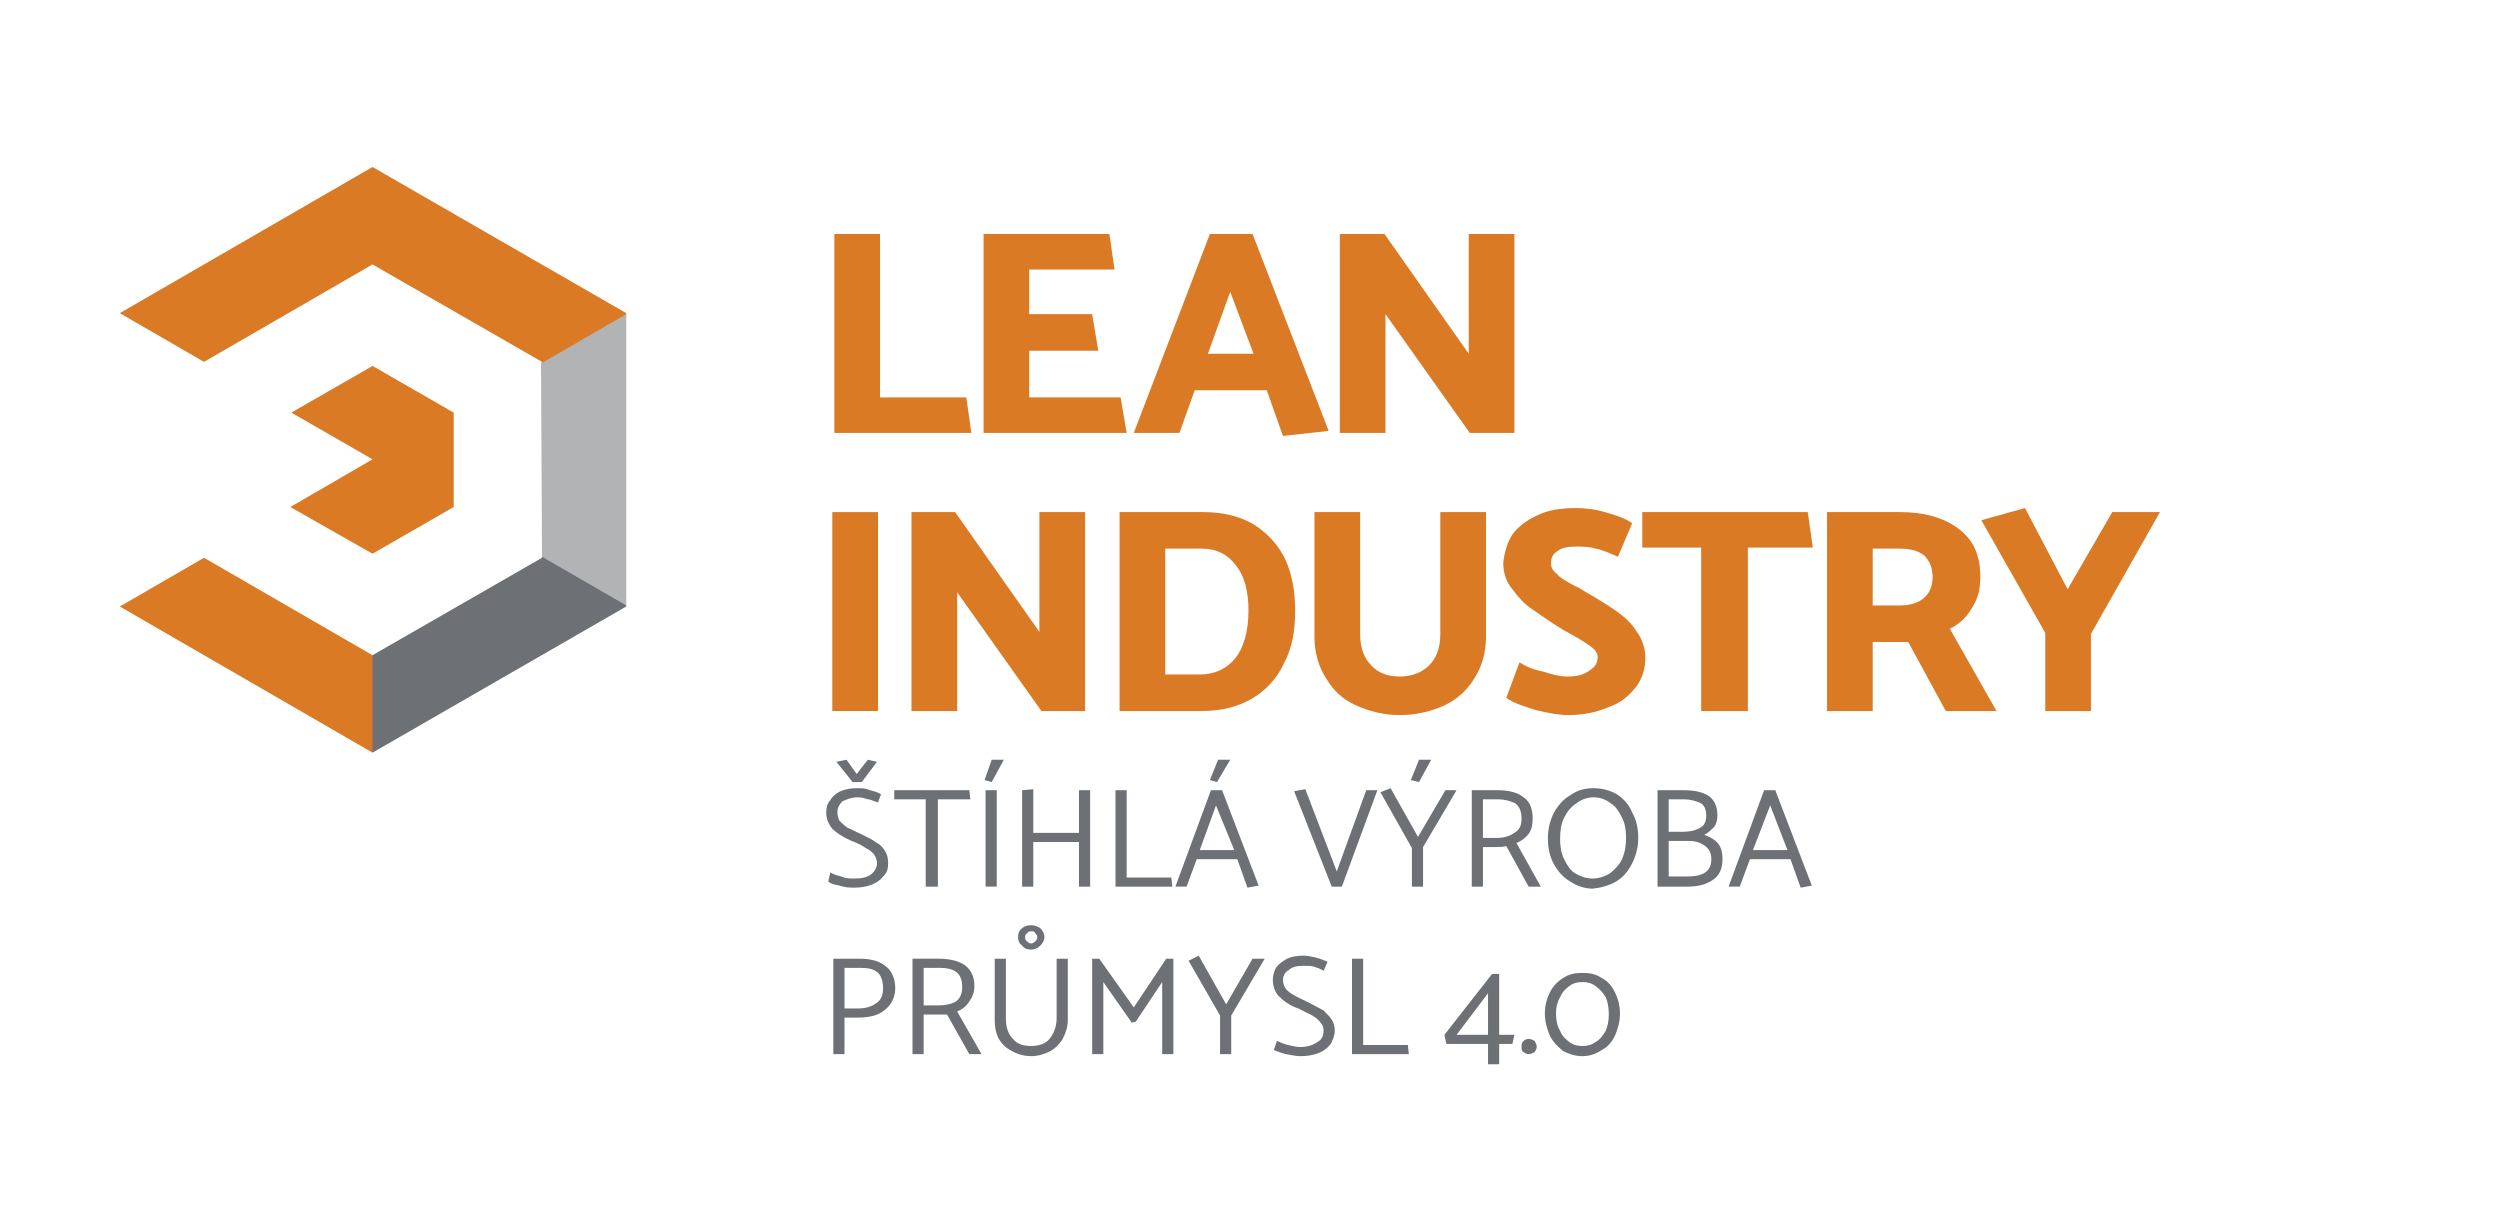<?xml version="1.0" encoding="UTF-8"?>
<!DOCTYPE svg PUBLIC "-//W3C//DTD SVG 1.1//EN" "http://www.w3.org/Graphics/SVG/1.1/DTD/svg11.dtd">
<!-- Creator: CorelDRAW 2018 (64 bitů) -->
<svg xmlns="http://www.w3.org/2000/svg" xml:space="preserve" width="400px" height="197px" version="1.1" style="shape-rendering:geometricPrecision; text-rendering:geometricPrecision; image-rendering:optimizeQuality; fill-rule:evenodd; clip-rule:evenodd"
viewBox="0 0 24.63 12.12"
 xmlns:xlink="http://www.w3.org/1999/xlink">
 <defs>
  <style type="text/css">
   <![CDATA[
    .fil3 {fill:none}
    .fil0 {fill:#DB7A25;fill-rule:nonzero}
    .fil2 {fill:#B1B3B4;fill-rule:nonzero}
    .fil1 {fill:#6D7074;fill-rule:nonzero}
   ]]>
  </style>
 </defs>
 <g id="Vrstva_x0020_1">
  <g id="_1740371780368">
   <polygon class="fil0" points="9.57,4.26 8.22,4.26 8.22,2.3 8.67,2.3 8.67,3.91 9.52,3.91 "/>
   <polygon class="fil0" points="9.69,4.26 9.69,2.3 10.93,2.3 10.98,2.65 10.14,2.65 10.14,3.09 10.76,3.09 10.82,3.45 10.14,3.45 10.14,3.91 11.04,3.91 11.1,4.26 "/>
   <path class="fil0" d="M12.12 2.87l-0.22 0.61 0.45 0 -0.23 -0.61zm0.22 -0.57l0.75 1.94 -0.45 0.05 -0.16 -0.45 -0.71 0 -0.15 0.42 -0.45 0 0.75 -1.96 0.42 0z"/>
   <polygon class="fil0" points="13.2,4.26 13.2,2.3 13.64,2.3 14.47,3.48 14.47,2.3 14.92,2.3 14.92,4.26 14.48,4.26 13.65,3.09 13.65,4.26 "/>
   <polygon class="fil0" points="8.2,5.04 8.65,5.04 8.65,7 8.2,7 "/>
   <polygon class="fil0" points="8.98,7 8.98,5.04 9.41,5.04 10.24,6.22 10.24,5.04 10.69,5.04 10.69,7 10.26,7 9.43,5.83 9.43,7 "/>
   <path class="fil0" d="M11.84 5.4l-0.36 0 0 1.24 0.34 0c0.15,0 0.27,-0.06 0.35,-0.16 0.08,-0.1 0.13,-0.26 0.13,-0.47 0,-0.19 -0.04,-0.34 -0.12,-0.44 -0.08,-0.11 -0.19,-0.17 -0.34,-0.17zm0 1.6l-0.81 0 0 -1.96 0.82 0c0.2,0 0.36,0.04 0.5,0.12 0.14,0.09 0.24,0.2 0.31,0.34 0.07,0.15 0.1,0.32 0.1,0.51 0,0.2 -0.03,0.37 -0.11,0.52 -0.07,0.15 -0.18,0.27 -0.32,0.35 -0.14,0.08 -0.3,0.12 -0.49,0.12z"/>
   <path class="fil0" d="M13.4 5.04l0 1.2c0,0.14 0.04,0.24 0.11,0.31 0.07,0.08 0.17,0.11 0.28,0.11 0.12,0 0.22,-0.04 0.29,-0.11 0.07,-0.07 0.11,-0.17 0.11,-0.31l0 -1.2 0.45 0 0 1.23c0,0.15 -0.04,0.29 -0.11,0.4 -0.07,0.12 -0.17,0.21 -0.29,0.27 -0.13,0.06 -0.28,0.1 -0.45,0.1 -0.16,0 -0.31,-0.04 -0.44,-0.1 -0.13,-0.06 -0.22,-0.15 -0.29,-0.27 -0.07,-0.11 -0.11,-0.25 -0.11,-0.4l0 -1.23 0.45 0z"/>
   <path class="fil0" d="M14.84 6.87l0.13 -0.35c0.06,0.04 0.13,0.07 0.23,0.09 0.09,0.03 0.17,0.05 0.24,0.05 0.1,0 0.17,-0.02 0.22,-0.06 0.05,-0.03 0.08,-0.07 0.08,-0.13 0,-0.04 -0.02,-0.07 -0.06,-0.1 -0.04,-0.03 -0.1,-0.07 -0.19,-0.12 -0.02,-0.01 -0.05,-0.03 -0.09,-0.05 -0.13,-0.08 -0.23,-0.15 -0.3,-0.2 -0.08,-0.05 -0.14,-0.12 -0.2,-0.2 -0.06,-0.07 -0.09,-0.16 -0.09,-0.26 0.01,-0.1 0.04,-0.2 0.09,-0.28 0.06,-0.08 0.14,-0.14 0.25,-0.19 0.1,-0.05 0.23,-0.07 0.37,-0.07 0.09,0 0.19,0.01 0.29,0.04 0.11,0.03 0.2,0.06 0.27,0.11l-0.14 0.33c-0.09,-0.04 -0.16,-0.07 -0.22,-0.08 -0.06,-0.02 -0.13,-0.02 -0.2,-0.02 -0.07,0 -0.13,0.01 -0.17,0.04 -0.05,0.03 -0.07,0.07 -0.07,0.12 0,0.05 0.02,0.08 0.06,0.11 0.03,0.04 0.09,0.07 0.18,0.12 0.03,0.01 0.06,0.03 0.09,0.05 0.14,0.08 0.25,0.15 0.32,0.2 0.07,0.05 0.14,0.11 0.19,0.19 0.06,0.08 0.09,0.17 0.09,0.27 0,0.1 -0.03,0.2 -0.09,0.28 -0.07,0.09 -0.15,0.16 -0.27,0.2 -0.11,0.05 -0.25,0.08 -0.4,0.08 -0.09,0 -0.2,-0.02 -0.32,-0.05 -0.13,-0.04 -0.22,-0.07 -0.29,-0.12z"/>
   <polygon class="fil0" points="17.86,5.39 17.22,5.39 17.22,7 16.76,7 16.76,5.39 16.18,5.39 16.18,5.04 17.81,5.04 "/>
   <path class="fil0" d="M18.71 5.4l-0.26 0 0 0.56 0.26 0c0.1,0 0.18,-0.02 0.24,-0.07 0.06,-0.05 0.09,-0.12 0.09,-0.21 0,-0.09 -0.03,-0.16 -0.08,-0.21 -0.06,-0.05 -0.14,-0.07 -0.25,-0.07zm-0.71 -0.36l0.72 0c0.23,0 0.42,0.05 0.57,0.16 0.15,0.11 0.22,0.26 0.22,0.48 0,0.11 -0.02,0.21 -0.08,0.3 -0.05,0.09 -0.12,0.16 -0.22,0.21l0.46 0.81 -0.5 0 -0.37 -0.68 -0.35 0 0 0.68 -0.45 0 0 -1.96z"/>
   <polygon class="fil0" points="20.15,7 20.15,6.23 19.52,5.12 19.95,5 20.37,5.8 20.81,5.04 21.28,5.04 20.6,6.24 20.6,7 "/>
   <path class="fil1" d="M8.55 7.48l0.09 0.02 -0.15 0.2 -0.09 0 -0.16 -0.2 0.1 -0.02 0.1 0.14 0.11 -0.14zm-0.39 1.2l0.02 -0.09c0.03,0.02 0.07,0.03 0.11,0.04 0.04,0.02 0.08,0.02 0.12,0.02 0.08,0 0.13,-0.01 0.17,-0.04 0.04,-0.03 0.06,-0.07 0.06,-0.11 0,-0.03 -0.01,-0.06 -0.03,-0.09 -0.02,-0.02 -0.04,-0.04 -0.08,-0.06 -0.03,-0.02 -0.08,-0.05 -0.14,-0.07 -0.09,-0.04 -0.15,-0.08 -0.19,-0.12 -0.04,-0.05 -0.06,-0.1 -0.06,-0.16 0,-0.05 0.01,-0.09 0.04,-0.12 0.02,-0.04 0.06,-0.07 0.1,-0.09 0.05,-0.02 0.1,-0.03 0.16,-0.03 0.05,0 0.09,0 0.13,0.02 0.04,0.01 0.08,0.02 0.11,0.04l-0.03 0.08c-0.04,-0.01 -0.07,-0.03 -0.1,-0.03 -0.03,-0.01 -0.06,-0.02 -0.1,-0.02 -0.06,0 -0.11,0.02 -0.15,0.04 -0.03,0.03 -0.05,0.06 -0.05,0.11 0,0.03 0.01,0.06 0.02,0.08 0.02,0.02 0.05,0.05 0.08,0.07 0.03,0.01 0.08,0.04 0.15,0.07 0.06,0.03 0.1,0.05 0.14,0.08 0.04,0.02 0.06,0.05 0.08,0.08 0.02,0.03 0.03,0.07 0.03,0.12 0,0.05 -0.01,0.09 -0.04,0.12 -0.03,0.04 -0.07,0.07 -0.12,0.09 -0.05,0.02 -0.11,0.03 -0.17,0.03 -0.05,0 -0.09,0 -0.15,-0.02 -0.05,-0.01 -0.09,-0.02 -0.11,-0.04z"/>
   <polygon class="fil1" points="9.56,7.87 9.24,7.87 9.24,8.73 9.12,8.73 9.12,7.87 8.81,7.87 8.81,7.78 9.55,7.78 "/>
   <path class="fil1" d="M9.71 7.78l0.11 0 0 0.95 -0.11 0 0 -0.95zm-0.01 -0.1l0.07 -0.2 0.12 0 -0.12 0.22 -0.07 -0.02z"/>
   <polygon class="fil1" points="10.63,8.73 10.63,8.29 10.18,8.29 10.18,8.73 10.07,8.73 10.07,7.78 10.18,7.77 10.18,8.2 10.63,8.2 10.63,7.78 10.74,7.78 10.74,8.73 "/>
   <polygon class="fil1" points="11.55,8.73 10.99,8.73 10.99,7.78 11.1,7.78 11.1,8.64 11.54,8.64 "/>
   <path class="fil1" d="M11.92 7.68l0.08 -0.2 0.12 0 -0.13 0.22 -0.07 -0.02zm0.06 0.25l-0.16 0.44 0.34 0 -0.18 -0.44zm0.06 -0.15l0.36 0.94 -0.11 0.02 -0.1 -0.28 -0.4 0 -0.1 0.27 -0.11 0 0.35 -0.95 0.11 0z"/>
   <polygon class="fil1" points="13.17,8.58 13.46,7.78 13.57,7.78 13.22,8.73 13.12,8.73 12.75,7.79 12.86,7.77 "/>
   <path class="fil1" d="M13.9 7.68l0.08 -0.2 0.12 0 -0.12 0.22 -0.08 -0.02zm0.01 1.05l0 -0.38 -0.31 -0.55 0.1 -0.04 0.27 0.48 0.27 -0.46 0.11 0 -0.33 0.56 0 0.39 -0.11 0z"/>
   <path class="fil1" d="M14.76 7.87l-0.15 0 0 0.38 0.14 0c0.07,0 0.13,-0.02 0.17,-0.05 0.05,-0.03 0.07,-0.07 0.07,-0.14 0,-0.07 -0.02,-0.12 -0.06,-0.15 -0.04,-0.02 -0.1,-0.04 -0.17,-0.04zm-0.26 -0.09l0.25 0c0.11,0 0.2,0.02 0.26,0.07 0.06,0.04 0.09,0.11 0.09,0.21 0,0.06 -0.01,0.11 -0.04,0.15 -0.03,0.04 -0.07,0.07 -0.12,0.09l0.24 0.43 -0.12 0 -0.22 -0.4c-0.03,0.01 -0.07,0.01 -0.1,0.01l-0.13 0 0 0.39 -0.11 0 0 -0.95z"/>
   <path class="fil1" d="M15.37 8.26c0,0.07 0.01,0.14 0.04,0.2 0.03,0.06 0.06,0.11 0.11,0.14 0.05,0.03 0.11,0.05 0.17,0.05 0.06,0 0.12,-0.02 0.17,-0.05 0.05,-0.04 0.09,-0.08 0.12,-0.14 0.03,-0.07 0.04,-0.14 0.04,-0.21 0,-0.08 -0.01,-0.14 -0.04,-0.2 -0.03,-0.06 -0.06,-0.11 -0.11,-0.14 -0.05,-0.04 -0.11,-0.06 -0.17,-0.06 -0.06,0 -0.12,0.02 -0.17,0.06 -0.05,0.03 -0.09,0.08 -0.12,0.14 -0.03,0.06 -0.04,0.13 -0.04,0.21zm0.33 -0.5c0.08,0 0.16,0.02 0.23,0.06 0.06,0.04 0.12,0.1 0.15,0.18 0.04,0.07 0.06,0.15 0.06,0.25 0,0.09 -0.02,0.17 -0.06,0.25 -0.04,0.08 -0.09,0.14 -0.16,0.18 -0.07,0.04 -0.14,0.06 -0.23,0.07 -0.08,0 -0.16,-0.03 -0.22,-0.07 -0.07,-0.04 -0.12,-0.1 -0.16,-0.17 -0.04,-0.07 -0.06,-0.16 -0.06,-0.25 0,-0.1 0.02,-0.18 0.06,-0.26 0.04,-0.07 0.09,-0.13 0.16,-0.17 0.07,-0.05 0.14,-0.07 0.23,-0.07z"/>
   <path class="fil1" d="M16.64 8.28l-0.2 0 0 0.35 0.18 0c0.16,0 0.24,-0.05 0.24,-0.17 0,-0.06 -0.02,-0.1 -0.06,-0.13 -0.04,-0.03 -0.09,-0.05 -0.16,-0.05zm-0.05 -0.41l-0.15 0 0 0.32 0.13 0c0.07,0 0.13,-0.01 0.18,-0.04 0.04,-0.02 0.06,-0.06 0.06,-0.12 0,-0.06 -0.02,-0.1 -0.05,-0.12 -0.04,-0.02 -0.1,-0.04 -0.17,-0.04zm0.03 0.86l-0.29 0 0 -0.95 0.26 0c0.11,0 0.19,0.02 0.25,0.06 0.05,0.04 0.08,0.1 0.08,0.19 0,0.04 -0.01,0.08 -0.03,0.11 -0.03,0.03 -0.06,0.06 -0.1,0.08 0.06,0.02 0.11,0.05 0.14,0.09 0.03,0.04 0.04,0.09 0.04,0.15 0,0.09 -0.03,0.16 -0.09,0.2 -0.07,0.05 -0.15,0.07 -0.26,0.07z"/>
   <path class="fil1" d="M17.44 7.93l-0.17 0.44 0.34 0 -0.17 -0.44zm0.05 -0.15l0.36 0.94 -0.11 0.02 -0.1 -0.28 -0.4 0 -0.1 0.27 -0.11 0 0.35 -0.95 0.11 0z"/>
   <path class="fil1" d="M8.47 9.53l-0.15 0 0 0.4 0.14 0c0.07,0 0.13,-0.02 0.17,-0.05 0.05,-0.03 0.07,-0.08 0.07,-0.15 0,-0.07 -0.02,-0.13 -0.06,-0.16 -0.04,-0.03 -0.09,-0.04 -0.17,-0.04zm-0.15 0.85l-0.11 0 0 -0.94 0.26 0c0.1,0 0.19,0.02 0.25,0.07 0.06,0.04 0.1,0.12 0.1,0.22 0,0.09 -0.04,0.17 -0.11,0.22 -0.06,0.05 -0.15,0.07 -0.26,0.07l-0.13 0 0 0.36z"/>
   <path class="fil1" d="M9.25 9.53l-0.15 0 0 0.37 0.14 0c0.07,0 0.13,-0.01 0.18,-0.04 0.04,-0.03 0.06,-0.08 0.06,-0.14 0,-0.07 -0.02,-0.12 -0.06,-0.15 -0.04,-0.03 -0.1,-0.04 -0.17,-0.04zm-0.26 -0.09l0.26 0c0.1,0 0.19,0.02 0.25,0.06 0.07,0.05 0.1,0.12 0.1,0.21 0,0.06 -0.02,0.11 -0.05,0.15 -0.03,0.05 -0.07,0.08 -0.12,0.1l0.24 0.42 -0.12 0 -0.22 -0.39c-0.03,0 -0.06,0 -0.1,0l-0.13 0 0 0.39 -0.11 0 0 -0.94z"/>
   <path class="fil1" d="M10.16 9.29c0.01,0 0.03,-0.01 0.04,-0.02 0.01,-0.01 0.02,-0.03 0.02,-0.04 0,-0.02 -0.01,-0.03 -0.02,-0.04 -0.01,-0.02 -0.02,-0.02 -0.04,-0.02 -0.02,0 -0.03,0 -0.04,0.02 -0.02,0.01 -0.02,0.02 -0.02,0.04 0,0.01 0,0.03 0.02,0.04 0.01,0.01 0.02,0.02 0.04,0.02zm0 -0.18c0.03,0 0.06,0.01 0.09,0.03 0.02,0.02 0.04,0.05 0.04,0.09 0,0.03 -0.02,0.06 -0.04,0.08 -0.03,0.03 -0.06,0.04 -0.09,0.04 -0.04,0 -0.07,-0.01 -0.09,-0.04 -0.03,-0.02 -0.04,-0.05 -0.04,-0.08 0,-0.04 0.01,-0.07 0.04,-0.09 0.02,-0.02 0.05,-0.03 0.09,-0.03zm-0.25 0.33l0 0.59c0,0.08 0.02,0.15 0.07,0.2 0.04,0.05 0.1,0.07 0.18,0.07 0.07,0 0.14,-0.02 0.18,-0.07 0.04,-0.05 0.07,-0.12 0.07,-0.2l0 -0.59 0.11 0 0 0.61c0,0.06 -0.02,0.12 -0.05,0.18 -0.03,0.05 -0.07,0.09 -0.12,0.12 -0.06,0.03 -0.12,0.05 -0.19,0.05 -0.07,0 -0.14,-0.02 -0.19,-0.05 -0.06,-0.03 -0.1,-0.07 -0.13,-0.12 -0.03,-0.06 -0.04,-0.12 -0.04,-0.18l0 -0.61 0.11 0z"/>
   <polygon class="fil1" points="11.15,10.07 10.87,9.67 10.87,10.38 10.76,10.38 10.76,9.44 10.83,9.44 11.17,9.92 11.49,9.44 11.56,9.44 11.56,10.38 11.45,10.38 11.45,9.67 11.19,10.06 "/>
   <polygon class="fil1" points="12.02,10.38 12.02,10 11.71,9.46 11.81,9.41 12.08,9.89 12.34,9.44 12.46,9.44 12.13,10 12.13,10.38 "/>
   <path class="fil1" d="M12.55 10.34l0.03 -0.09c0.03,0.01 0.06,0.03 0.11,0.04 0.04,0.01 0.08,0.02 0.12,0.02 0.07,0 0.13,-0.02 0.17,-0.05 0.04,-0.02 0.06,-0.06 0.06,-0.11 0,-0.03 -0.01,-0.06 -0.03,-0.08 -0.02,-0.03 -0.05,-0.05 -0.08,-0.07 -0.04,-0.02 -0.08,-0.04 -0.14,-0.07 -0.09,-0.03 -0.15,-0.08 -0.19,-0.12 -0.04,-0.04 -0.06,-0.1 -0.06,-0.16 0,-0.04 0.01,-0.08 0.03,-0.12 0.03,-0.04 0.06,-0.06 0.11,-0.09 0.04,-0.02 0.1,-0.03 0.16,-0.03 0.04,0 0.09,0.01 0.13,0.02 0.04,0.01 0.08,0.03 0.11,0.04l-0.04 0.09c-0.03,-0.02 -0.06,-0.03 -0.09,-0.04 -0.03,-0.01 -0.06,-0.01 -0.11,-0.01 -0.06,0 -0.11,0.01 -0.14,0.04 -0.04,0.02 -0.06,0.06 -0.06,0.1 0,0.03 0.01,0.06 0.03,0.09 0.02,0.02 0.04,0.04 0.08,0.06 0.03,0.02 0.08,0.04 0.14,0.07 0.06,0.03 0.11,0.06 0.15,0.08 0.03,0.03 0.06,0.06 0.08,0.09 0.02,0.03 0.03,0.07 0.03,0.11 0,0.05 -0.02,0.09 -0.04,0.13 -0.03,0.04 -0.07,0.07 -0.12,0.09 -0.05,0.02 -0.11,0.03 -0.18,0.03 -0.04,0 -0.09,-0.01 -0.14,-0.02 -0.05,-0.01 -0.09,-0.03 -0.12,-0.04z"/>
   <polygon class="fil1" points="13.88,10.38 13.32,10.38 13.32,9.44 13.43,9.44 13.43,10.29 13.87,10.29 "/>
   <path class="fil1" d="M14.35 10.19l0.31 0 0 -0.41 -0.31 0.41zm0.55 0.09l-0.13 0 0 0.2 -0.11 0 0 -0.2 -0.41 0 -0.02 -0.09 0.47 -0.6 0.07 0 0 0.6 0.15 0 -0.02 0.09z"/>
   <path class="fil1" d="M15.06 10.38c-0.02,0 -0.04,-0.01 -0.05,-0.02 -0.02,-0.01 -0.02,-0.03 -0.02,-0.05 0,-0.02 0,-0.04 0.02,-0.06 0.01,-0.01 0.03,-0.02 0.05,-0.02 0.02,0 0.04,0.01 0.06,0.02 0.01,0.02 0.02,0.04 0.02,0.06 0,0.02 -0.01,0.03 -0.02,0.05 -0.02,0.01 -0.04,0.02 -0.06,0.02z"/>
   <path class="fil1" d="M15.33 9.98c0,0.06 0.01,0.12 0.04,0.17 0.02,0.05 0.05,0.08 0.09,0.11 0.04,0.03 0.08,0.04 0.13,0.04 0.05,0 0.09,-0.01 0.13,-0.04 0.04,-0.02 0.07,-0.06 0.1,-0.11 0.02,-0.05 0.03,-0.1 0.03,-0.16 0,-0.07 -0.01,-0.12 -0.03,-0.17 -0.03,-0.05 -0.06,-0.08 -0.1,-0.11 -0.04,-0.03 -0.08,-0.04 -0.13,-0.04 -0.05,0 -0.09,0.01 -0.13,0.04 -0.04,0.03 -0.07,0.06 -0.09,0.11 -0.03,0.05 -0.04,0.1 -0.04,0.16zm-0.11 0c0,-0.08 0.02,-0.15 0.05,-0.21 0.03,-0.06 0.08,-0.11 0.13,-0.14 0.06,-0.04 0.12,-0.05 0.19,-0.05 0.07,0 0.13,0.01 0.19,0.05 0.06,0.03 0.1,0.08 0.13,0.14 0.03,0.06 0.05,0.13 0.05,0.21 0,0.08 -0.02,0.15 -0.05,0.22 -0.03,0.06 -0.07,0.11 -0.13,0.14 -0.06,0.04 -0.12,0.06 -0.19,0.06 -0.07,0 -0.13,-0.02 -0.19,-0.05 -0.05,-0.04 -0.1,-0.09 -0.13,-0.15 -0.03,-0.07 -0.05,-0.14 -0.05,-0.22z"/>
   <polygon class="fil1" points="6.17,5.96 6.17,5.97 3.67,7.41 3.67,7.41 3.34,6.86 3.67,6.45 3.67,6.45 5.34,5.49 5.34,5.48 5.85,5.43 "/>
   <polygon class="fil2" points="6.17,3.09 6.17,5.96 5.34,5.48 5.33,3.57 5.63,3.22 "/>
   <polygon class="fil0" points="3.67,1.64 3.67,1.64 1.18,3.08 2.01,3.56 3.67,2.6 3.67,2.6 3.67,2.6 5.34,3.56 5.34,3.57 6.17,3.09 6.17,3.08 "/>
   <polygon class="fil0" points="1.18,5.97 3.67,7.41 3.67,6.45 2.01,5.49 "/>
   <polygon class="fil0" points="4.47,4.06 3.67,3.6 3.67,3.6 2.87,4.06 3.67,4.52 3.67,4.52 2.86,4.99 2.86,4.99 3.67,5.45 3.67,5.45 4.47,4.99 4.47,4.98 4.47,4.06 "/>
  </g>
  <rect class="fil3" width="24.63" height="12.12"/>
 </g>
</svg>
